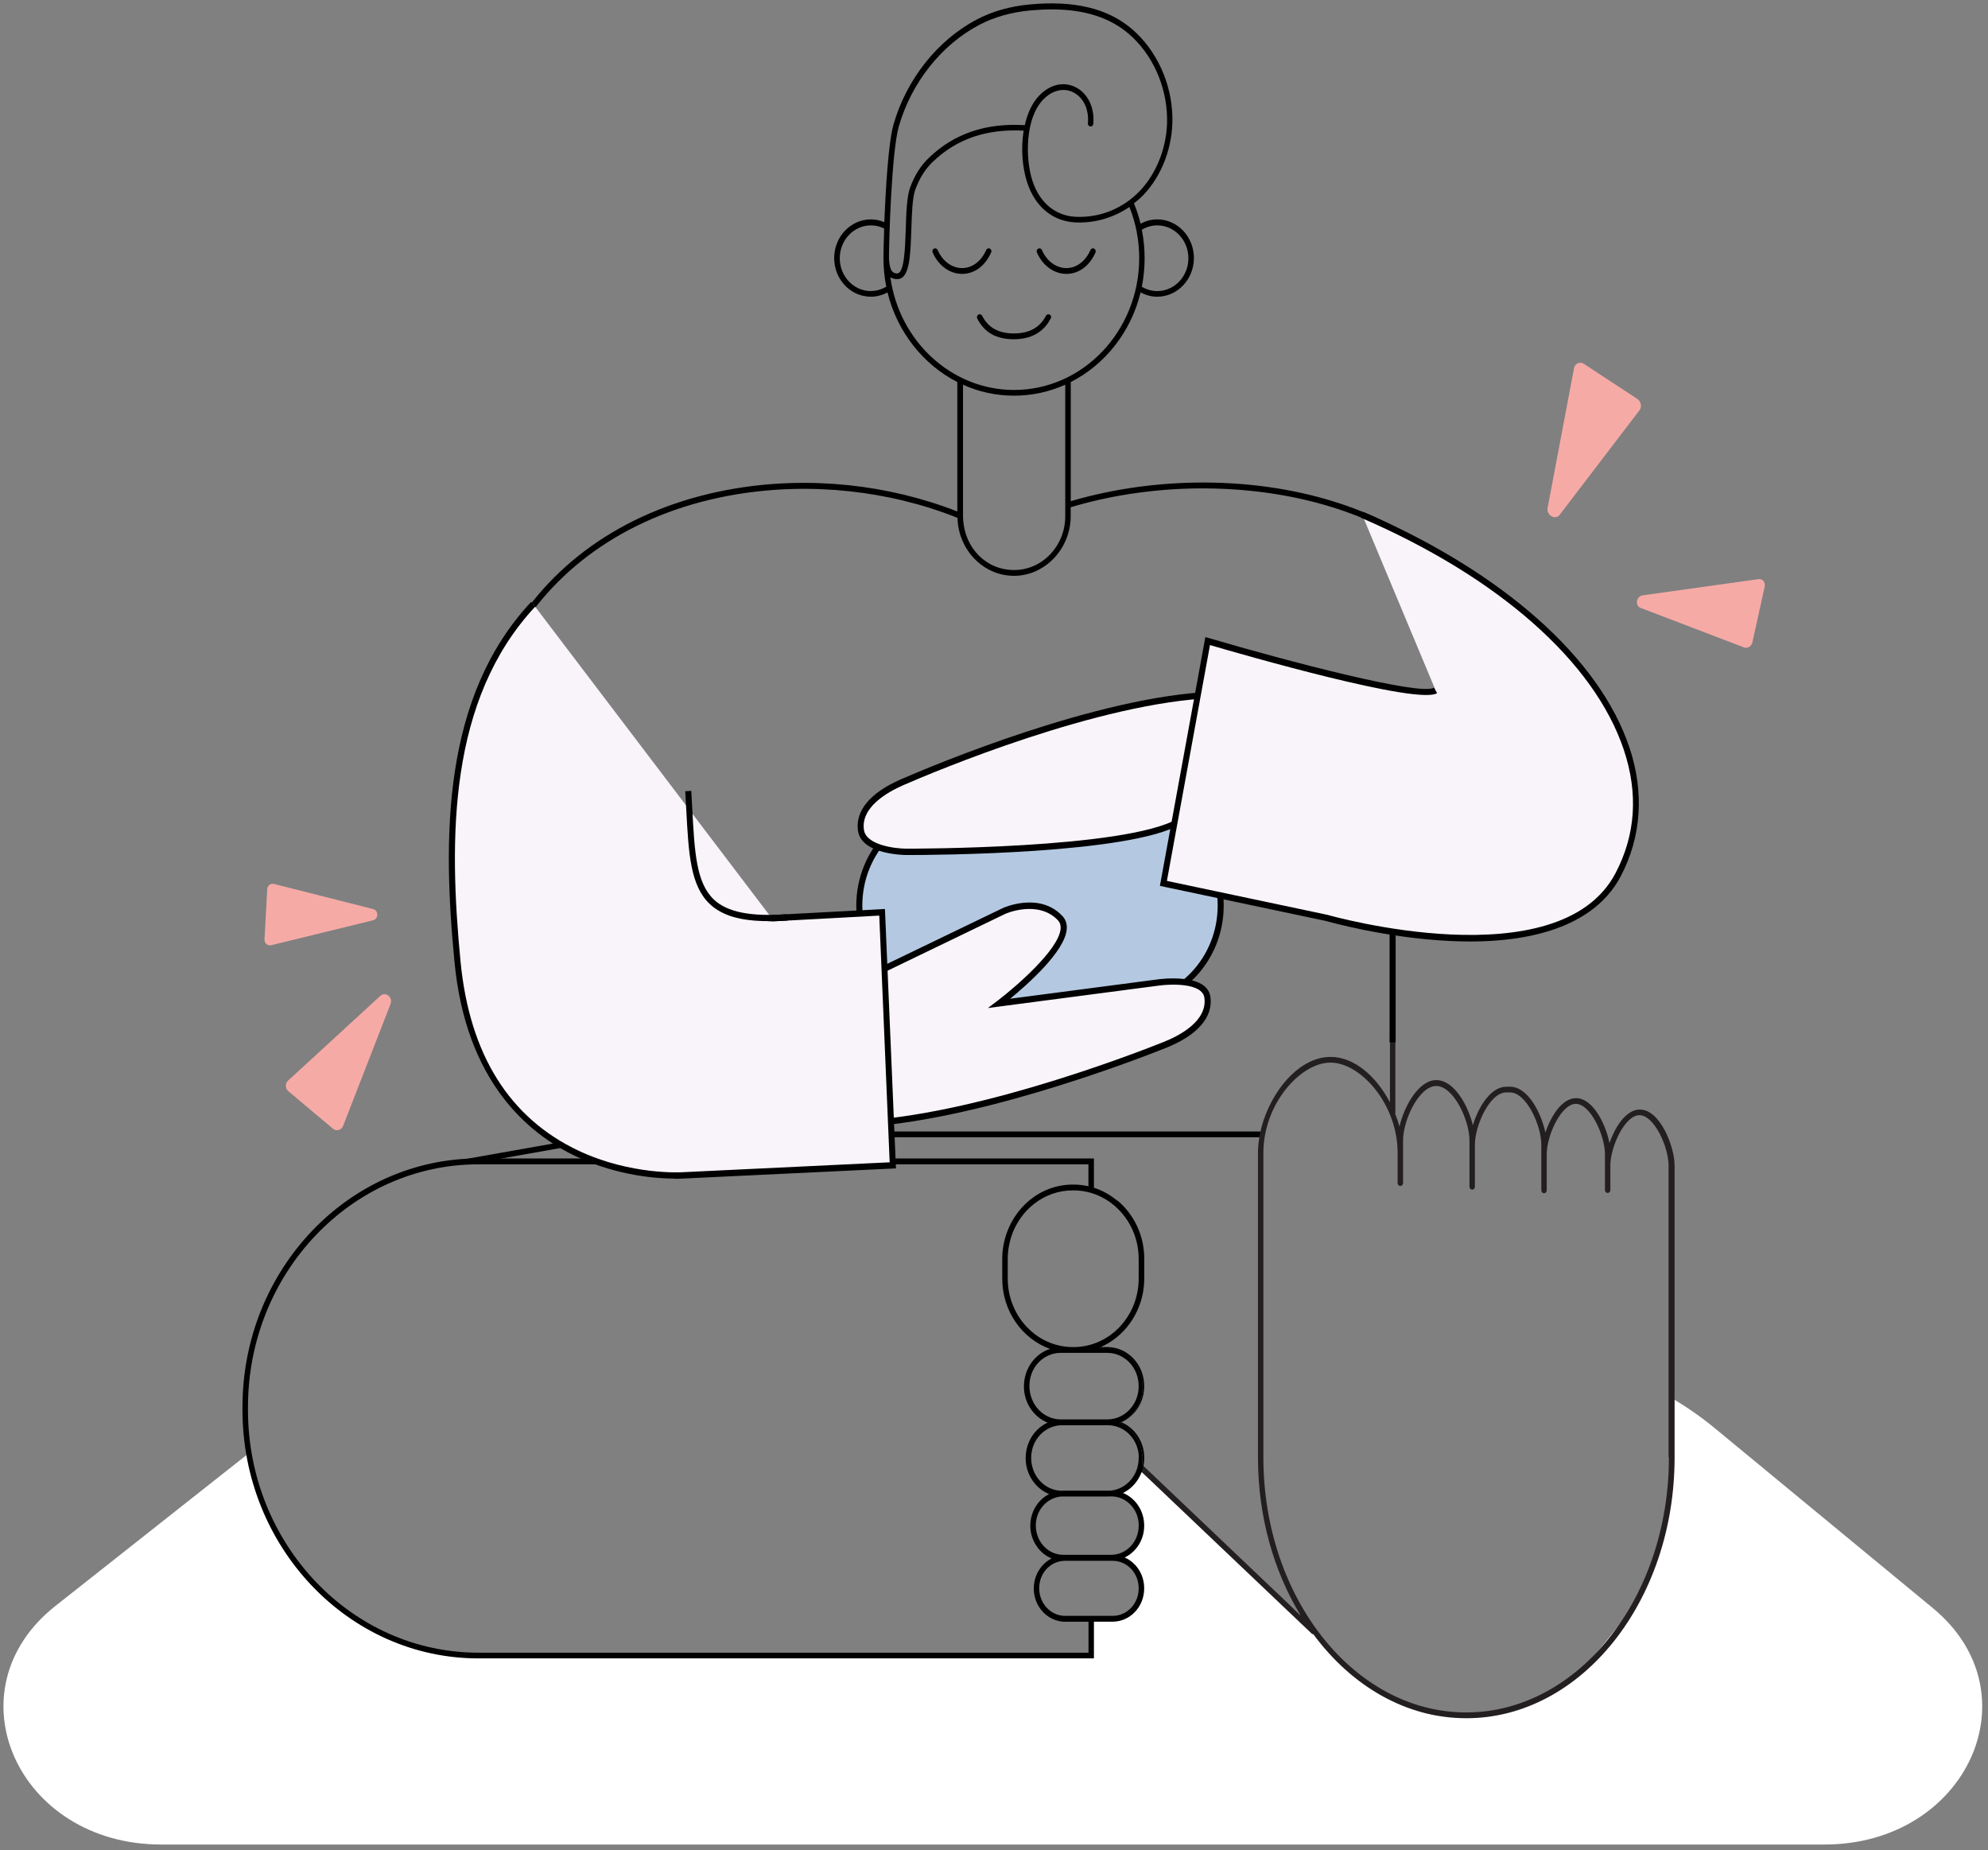 <svg xmlns="http://www.w3.org/2000/svg" fill="none" viewBox="0 0 216 201" height="201" width="216">
<rect x="0" y="0" width="216" height="201" fill="#808080" stroke="none"/>
<g clip-path="url(#clip0_551_11332)">
<path fill="white" d="M209.99 174.672L186.25 155.092C184.816 153.912 183.287 152.852 181.673 151.902C181.683 158.582 181.122 170.552 177.219 175.002C171.674 181.312 170.477 185.892 156.395 186.362C149.349 185.732 141.315 175.472 141.315 175.472L123.823 159.692C123.823 159.692 123.32 161.452 121.544 162.112C121.592 162.202 124.07 163.462 124.032 165.662C123.985 167.852 121.687 169.212 121.687 169.212C121.687 169.212 124.175 170.702 124.032 172.572C123.89 174.442 122.836 175.982 120.614 175.982H118.401L118.581 179.902H53.723C53.723 179.902 34.057 181.292 28.027 161.722C27.619 160.382 27.305 159.092 27.078 157.832L6.025 174.452C-5.56 183.602 1.865 200.372 17.515 200.372H198.234C213.694 200.372 221.224 183.922 209.99 174.672Z"></path>
<path fill="black" d="M136.832 123.542H67.464V112.212C67.464 112.042 67.597 111.902 67.758 111.902C67.92 111.902 68.053 112.042 68.053 112.212V122.912H136.823C136.984 122.912 137.117 123.052 137.117 123.222C137.117 123.392 136.984 123.532 136.823 123.532L136.832 123.542Z"></path>
<path fill="#231F20" d="M178.169 120.532C176.697 120.532 175.5 122.362 174.874 124.182C174.456 122.052 173.05 119.292 171.237 119.292C169.746 119.292 168.53 121.182 167.913 123.032C167.438 120.832 165.976 118.052 164.086 118.052H163.649C161.988 118.052 160.649 120.212 160.031 122.232C159.481 120.002 157.971 117.332 156.062 117.332C154.153 117.332 152.577 120.122 152.055 122.382C151.931 121.912 151.77 121.452 151.589 121.002C151.589 120.972 151.608 120.942 151.608 120.912V112.202C151.608 112.032 151.475 111.892 151.314 111.892C151.153 111.892 151.02 112.032 151.02 112.202V119.752C149.576 116.992 147.193 114.812 144.572 114.812C140.318 114.812 136.681 120.542 136.681 125.242V158.332C136.681 164.772 138.409 170.712 141.315 175.482L124.222 159.232C124.098 159.112 123.908 159.122 123.804 159.252C123.69 159.382 123.7 159.582 123.823 159.692L142.511 177.452C142.568 177.502 142.635 177.532 142.701 177.532C146.841 183.142 152.757 186.652 159.319 186.652C171.797 186.652 181.948 173.942 181.948 158.322V126.612C181.948 124.532 180.362 120.532 178.188 120.532H178.169ZM181.331 158.322C181.331 173.592 171.446 186.022 159.3 186.022C147.155 186.022 137.269 173.592 137.269 158.322V125.232C137.269 119.952 141.277 115.432 144.562 115.432C147.848 115.432 151.855 119.952 151.855 125.232V128.522C151.855 128.692 151.988 128.832 152.15 128.832C152.311 128.832 152.444 128.692 152.444 128.522V123.882C152.444 121.662 154.191 117.972 156.053 117.972C157.914 117.972 159.661 121.662 159.661 123.882V128.922C159.661 129.092 159.794 129.232 159.955 129.232C160.117 129.232 160.25 129.092 160.25 128.922V124.362C160.25 122.222 161.893 118.672 163.64 118.672H164.077C165.824 118.672 167.467 122.222 167.467 124.362V129.312C167.467 129.482 167.6 129.622 167.761 129.622C167.923 129.622 168.056 129.482 168.056 129.312V125.362C168.056 123.362 169.622 119.912 171.218 119.912C172.813 119.912 174.38 123.362 174.38 125.362V129.282C174.38 129.452 174.513 129.592 174.674 129.592C174.836 129.592 174.969 129.452 174.969 129.282V126.592C174.969 124.592 176.536 121.142 178.131 121.142C179.726 121.142 181.293 124.592 181.293 126.592V158.302L181.331 158.322Z"></path>
<path fill="black" d="M50.818 126.502C50.666 126.502 50.533 126.382 50.523 126.212C50.504 126.042 50.628 125.882 50.789 125.872L67.711 122.872C67.873 122.862 68.025 122.982 68.034 123.152C68.053 123.322 67.93 123.482 67.768 123.492L50.846 126.492C50.846 126.492 50.827 126.492 50.818 126.492V126.502Z"></path>
<path fill="black" d="M114.175 34.602C114.251 34.452 114.203 34.262 114.051 34.172C113.909 34.092 113.729 34.152 113.643 34.302C112.997 35.572 111.829 36.222 110.177 36.222C108.525 36.222 107.395 35.632 106.711 34.302C106.635 34.152 106.455 34.092 106.303 34.172C106.16 34.252 106.103 34.442 106.179 34.602C106.967 36.132 108.24 36.852 110.168 36.852C112.513 36.852 113.634 35.632 114.156 34.602H114.175Z"></path>
<path fill="black" d="M107.699 27.422C107.765 27.262 107.699 27.082 107.547 27.002C107.395 26.932 107.224 27.002 107.148 27.162C106.616 28.382 105.638 29.122 104.536 29.122C103.425 29.122 102.409 28.372 101.878 27.162C101.811 27.002 101.631 26.932 101.479 27.012C101.327 27.082 101.26 27.272 101.336 27.432C101.963 28.862 103.197 29.752 104.536 29.752C105.875 29.752 107.053 28.882 107.689 27.422H107.699Z"></path>
<path fill="black" d="M115.875 29.752C117.214 29.752 118.391 28.882 119.028 27.422C119.094 27.262 119.028 27.082 118.876 27.002C118.724 26.932 118.553 27.002 118.477 27.162C117.945 28.382 116.967 29.122 115.866 29.122C114.754 29.122 113.738 28.372 113.207 27.162C113.14 27.002 112.96 26.932 112.808 27.012C112.656 27.082 112.589 27.272 112.665 27.432C113.292 28.862 114.527 29.752 115.866 29.752H115.875Z"></path>
<path fill="black" d="M124.136 158.472V158.522C124.136 158.812 124.108 159.092 124.06 159.362L124.184 159.482C124.269 159.142 124.326 158.782 124.326 158.412V158.362C124.326 156.622 123.31 155.132 121.867 154.512C121.8 154.542 121.734 154.592 121.667 154.622C123.12 155.242 124.136 156.732 124.136 158.482V158.472Z"></path>
<path fill="black" d="M120.129 146.452C122.342 146.452 124.137 148.342 124.137 150.672V150.722C124.137 152.212 123.396 153.522 122.275 154.272C123.491 153.542 124.317 152.182 124.317 150.602V150.552C124.317 148.222 122.522 146.332 120.31 146.332H119.673C119.597 146.372 119.521 146.412 119.436 146.452H120.129Z"></path>
<path fill="black" d="M67.616 112.012C67.683 112.052 67.749 112.082 67.806 112.122C67.759 112.062 67.692 112.022 67.616 112.012Z"></path>
<path fill="#F6AAA6" d="M168.16 55.132L171.019 40.002C171.114 39.472 171.664 39.242 172.101 39.532L177.894 43.332C178.302 43.602 178.426 44.202 178.131 44.572L169.471 55.912C168.986 56.552 167.989 55.972 168.151 55.142L168.16 55.132Z"></path>
<path fill="#F6AAA6" d="M178.482 64.672L191.064 62.912C191.501 62.852 191.834 63.252 191.739 63.712L190.4 69.782C190.305 70.212 189.868 70.482 189.498 70.332L178.245 66.032C177.609 65.792 177.789 64.772 178.473 64.672H178.482Z"></path>
<path fill="#F6AAA6" d="M42.442 109.042L37.276 122.312C37.096 122.772 36.545 122.922 36.175 122.612L31.322 118.532C30.98 118.242 30.961 117.692 31.303 117.382L41.312 108.192C41.872 107.672 42.718 108.312 42.433 109.042H42.442Z"></path>
<path fill="#F6AAA6" d="M40.533 99.972L29.461 102.682C29.072 102.772 28.711 102.452 28.739 102.042L29.034 96.592C29.053 96.202 29.404 95.932 29.765 96.022L40.543 98.752C41.151 98.902 41.151 99.812 40.543 99.962L40.533 99.972Z"></path>
<path fill="#B4C9E1" d="M122.569 108.962C128.129 108.962 132.635 104.219 132.635 98.368C132.635 92.516 128.129 87.772 122.569 87.772H103.435C97.876 87.772 93.369 92.516 93.369 98.368C93.369 104.219 97.876 108.962 103.435 108.962H122.569Z"></path>
<path fill="black" d="M122.57 109.312H103.426C97.7 109.312 93.037 104.402 93.037 98.372C93.037 92.342 97.7 87.432 103.426 87.432H122.57C128.296 87.432 132.958 92.342 132.958 98.372C132.958 104.402 128.296 109.312 122.57 109.312ZM103.426 88.122C98.061 88.122 93.692 92.722 93.692 98.372C93.692 104.022 98.061 108.622 103.426 108.622H122.57C127.935 108.622 132.303 104.022 132.303 98.372C132.303 92.722 127.935 88.122 122.57 88.122H103.426Z"></path>
<path fill="#F8F4F9" d="M95.183 105.662L109.095 98.952C109.095 98.952 112.855 97.262 115.191 99.742C117.527 102.222 108.572 108.992 108.572 108.992L125.808 106.732C125.808 106.732 130.869 106.012 131.182 108.342C131.496 110.672 129.312 112.412 126.491 113.532C123.671 114.652 104.821 122.042 91.631 122.152"></path>
<path fill="black" d="M91.631 122.502V121.812C104.413 121.712 122.816 114.632 126.377 113.212C128.201 112.492 131.192 110.902 130.86 108.392C130.641 106.752 127.175 106.882 125.855 107.072L107.338 109.502L108.382 108.712C110.225 107.312 115.058 103.192 115.239 100.882C115.267 100.512 115.172 100.222 114.954 99.982C112.808 97.702 109.256 99.252 109.228 99.272L95.325 105.982L95.05 105.352L108.962 98.642C109.133 98.562 112.959 96.882 115.428 99.502C115.789 99.882 115.951 100.372 115.903 100.942C115.713 103.342 111.678 106.912 109.759 108.492L125.779 106.392C125.998 106.362 131.163 105.652 131.515 108.302C131.819 110.512 130.081 112.492 126.615 113.862C123.035 115.282 104.536 122.402 91.641 122.502H91.631Z"></path>
<path fill="black" d="M158.37 62.192C152.701 56.632 144.116 53.202 134.202 52.532C128.077 52.122 121.895 52.812 116.34 54.442V41.502C120.063 39.612 122.883 36.062 123.928 31.762C124.488 32.062 125.105 32.232 125.732 32.232C127.925 32.232 129.72 30.352 129.72 28.032C129.72 25.712 127.935 23.832 125.732 23.832C125.096 23.832 124.478 24.002 123.928 24.302C123.747 23.552 123.5 22.812 123.206 22.092C123.567 21.812 123.909 21.512 124.231 21.182C126.264 19.062 127.441 15.912 127.384 12.762C127.318 9.052 125.675 5.462 122.997 3.162C120.376 0.912 116.739 0.032 111.896 0.482C109.75 0.682 107.803 1.232 106.123 2.122C101.859 4.362 98.488 8.622 97.082 13.522C96.522 15.492 96.228 20.512 96.085 24.132C95.62 23.942 95.136 23.832 94.623 23.832C92.429 23.832 90.635 25.712 90.635 28.032C90.635 30.352 92.42 32.232 94.623 32.232C95.259 32.232 95.876 32.062 96.427 31.762C97.481 36.052 100.301 39.602 104.014 41.502V55.562C96.541 52.632 88.014 51.712 79.913 53.062C69.325 54.822 60.769 60.232 55.812 68.292C52.764 73.252 51.15 78.942 51.15 84.752C51.15 86.892 51.368 89.042 51.805 91.132C54.435 103.822 63.875 113.012 76.989 116.132L77.672 116.282C79.173 116.612 80.73 116.852 82.325 117.022V116.392C80.654 116.212 79.011 115.952 77.445 115.592C77.217 115.542 76.989 115.482 76.761 115.422C64.064 112.272 54.948 103.312 52.394 91.002C51.967 88.962 51.758 86.862 51.758 84.762C51.758 79.082 53.334 73.502 56.325 68.652C61.187 60.742 69.61 55.432 80.018 53.702C88.099 52.362 96.608 53.292 104.033 56.252C104.119 59.742 106.844 62.552 110.177 62.552C113.51 62.552 116.331 59.642 116.331 56.072V55.102C121.857 53.452 128.03 52.752 134.155 53.172C143.926 53.832 152.387 57.202 157.961 62.662M124.07 24.952C124.573 24.652 125.143 24.482 125.732 24.482C127.603 24.482 129.122 26.082 129.122 28.052C129.122 30.022 127.603 31.622 125.732 31.622C125.143 31.622 124.573 31.452 124.061 31.152C124.26 30.152 124.364 29.112 124.364 28.052C124.364 26.992 124.26 25.962 124.061 24.952H124.07ZM94.632 31.622C92.762 31.622 91.242 30.022 91.242 28.052C91.242 26.082 92.762 24.482 94.632 24.482C95.136 24.482 95.62 24.602 96.066 24.822C96.009 26.402 95.99 27.612 95.99 28.042C95.99 29.102 96.095 30.142 96.294 31.142C95.791 31.442 95.212 31.612 94.623 31.612L94.632 31.622ZM96.588 28.052C96.588 26.182 96.864 16.492 97.662 13.722C99.019 8.992 102.277 4.872 106.398 2.702C108.012 1.852 109.892 1.322 111.963 1.132C112.77 1.062 113.539 1.022 114.27 1.022C117.812 1.022 120.557 1.892 122.636 3.672C125.181 5.852 126.738 9.272 126.805 12.802C126.862 15.792 125.741 18.762 123.823 20.762C122.009 22.652 119.493 23.672 116.901 23.552C114.678 23.452 112.96 22.032 112.181 19.652C111.393 17.262 111.364 12.862 113.349 10.812C114.337 9.792 115.562 9.502 116.616 10.032C117.717 10.582 118.344 11.902 118.201 13.392C118.182 13.562 118.306 13.722 118.467 13.732C118.629 13.752 118.781 13.622 118.79 13.452C118.952 11.702 118.192 10.132 116.863 9.472C115.571 8.822 114.099 9.162 112.922 10.372C112.143 11.172 111.63 12.322 111.345 13.592C111.345 13.592 111.336 13.592 111.326 13.592C107.091 13.352 103.692 14.502 100.947 17.122C100.036 17.992 99.39 19.012 98.868 20.412C98.526 21.432 98.469 23.102 98.412 24.862C98.345 26.902 98.26 29.702 97.481 29.702C96.769 29.702 96.665 29.042 96.588 28.102V28.052ZM115.742 54.632V56.072C115.742 59.302 113.254 61.922 110.187 61.922C107.12 61.922 104.86 59.522 104.651 56.492C104.641 56.352 104.632 56.212 104.632 56.072V41.792C106.341 42.562 108.212 42.982 110.187 42.982C112.162 42.982 114.033 42.552 115.742 41.792V54.622V54.632ZM110.187 42.362C103.359 42.362 97.69 37.032 96.74 30.112C96.93 30.242 97.177 30.322 97.491 30.322C98.839 30.322 98.924 27.792 99.019 24.872C99.076 23.232 99.124 21.542 99.437 20.622C99.922 19.322 100.52 18.382 101.355 17.572C103.957 15.082 107.186 13.982 111.222 14.192C110.909 16.102 111.07 18.212 111.611 19.842C112.475 22.472 114.394 24.052 116.872 24.162C118.952 24.252 121.003 23.652 122.712 22.482C123.415 24.242 123.776 26.112 123.776 28.042C123.776 35.932 117.679 42.362 110.177 42.362H110.187Z"></path>
<path fill="black" d="M121.44 130.462L120.86 130.022C120.243 129.592 119.578 129.252 118.857 129.022V125.842H51.976C37.846 125.842 26.346 137.952 26.346 152.832V153.162C26.346 168.042 37.846 180.152 51.976 180.152H118.857V176.162H120.898C122.788 176.162 124.317 174.542 124.317 172.562V172.522C124.317 171.022 123.443 169.732 122.199 169.192C123.443 168.592 124.317 167.282 124.317 165.752V165.712C124.317 164.102 123.358 162.732 122.019 162.182C123.073 161.672 123.871 160.672 124.184 159.472L124.061 159.352C124.117 159.082 124.136 158.802 124.136 158.512V158.462C124.136 156.722 123.111 155.222 121.668 154.602C121.734 154.572 121.8 154.532 121.867 154.492C121.867 154.492 121.857 154.492 121.848 154.492C122 154.422 122.142 154.342 122.285 154.262C123.396 153.512 124.146 152.202 124.146 150.712V150.662C124.146 148.332 122.351 146.442 120.139 146.442H119.445C119.521 146.402 119.607 146.362 119.683 146.322H119.626C119.939 146.182 120.234 146.022 120.528 145.842C122.798 144.442 124.326 141.842 124.326 138.872V136.732C124.326 134.192 123.196 131.922 121.449 130.442L121.44 130.462ZM118.258 179.532H51.976C38.169 179.532 26.944 167.702 26.944 153.172V152.842C26.944 138.302 38.178 126.482 51.976 126.482H118.258V128.862C117.736 128.742 117.204 128.682 116.654 128.682H116.559C113.017 128.682 110.035 131.222 109.161 134.672C109.104 134.912 109.047 135.152 109.009 135.392C108.933 135.832 108.895 136.292 108.895 136.762V138.902C108.895 142.442 111.07 145.442 114.08 146.532C112.447 147.062 111.25 148.682 111.25 150.612C111.25 152.402 112.323 153.932 113.824 154.542C112.418 155.182 111.44 156.662 111.44 158.412C111.44 160.162 112.504 161.702 113.995 162.302C112.779 162.912 111.944 164.222 111.944 165.762C111.944 167.302 112.903 168.752 114.261 169.292C113.112 169.882 112.323 171.122 112.323 172.572C112.323 174.562 113.862 176.172 115.742 176.172H118.268V179.532H118.258ZM123.719 172.522V172.562C123.719 174.202 122.456 175.532 120.898 175.532H115.732C114.175 175.532 112.912 174.202 112.912 172.522C112.912 170.842 114.175 169.552 115.732 169.552H120.898C122.456 169.552 123.719 170.882 123.719 172.522ZM123.719 165.712V165.752C123.719 167.492 122.38 168.902 120.727 168.902H115.533C113.881 168.902 112.542 167.482 112.542 165.702C112.542 164.032 113.776 162.672 115.334 162.562C115.353 162.562 115.381 162.562 115.4 162.562H120.376C120.471 162.562 120.556 162.562 120.651 162.552H120.737C122.389 162.552 123.728 163.972 123.728 165.702L123.719 165.712ZM123.719 158.362V158.412C123.719 160.262 122.361 161.782 120.642 161.932H115.533C115.467 161.932 115.391 161.932 115.324 161.942C113.501 161.902 112.039 160.332 112.039 158.362C112.039 156.392 113.548 154.822 115.4 154.822H120.376C122.228 154.822 123.738 156.412 123.738 158.362H123.719ZM120.31 146.962C122.19 146.962 123.719 148.572 123.719 150.552V150.602C123.719 152.582 122.19 154.192 120.31 154.192H115.258C113.377 154.192 111.849 152.582 111.849 150.552C111.849 148.522 113.377 146.962 115.258 146.962H120.31ZM123.719 138.892C123.719 142.992 120.547 146.332 116.654 146.332H116.559C112.665 146.332 109.494 142.992 109.494 138.892V136.752C109.494 136.202 109.551 135.662 109.665 135.152C109.721 134.902 109.778 134.652 109.854 134.412C110.785 131.452 113.434 129.312 116.559 129.312H116.654C117.926 129.312 119.123 129.672 120.158 130.302C120.376 130.432 120.575 130.572 120.775 130.722C122.551 132.072 123.719 134.272 123.719 136.752V138.892Z"></path>
<path fill="#F8F4F9" d="M128.125 89.222C122.332 92.612 98.478 92.532 98.478 92.532C98.478 92.532 93.91 92.522 93.55 90.222C93.189 87.922 95.297 86.152 98.022 84.962C100.748 83.772 119.018 75.952 131.914 75.472"></path>
<path fill="black" d="M98.735 92.882C98.611 92.882 98.516 92.882 98.478 92.882C98.279 92.882 93.626 92.842 93.227 90.282C92.885 88.102 94.547 86.102 97.899 84.652C101.365 83.142 119.294 75.602 131.904 75.132L131.923 75.822C119.436 76.282 101.593 83.792 98.146 85.292C96.389 86.062 93.493 87.712 93.873 90.172C94.129 91.812 97.282 92.192 98.478 92.192C98.725 92.192 122.313 92.242 127.964 88.932L128.286 89.532C122.741 92.772 101.47 92.882 98.735 92.882Z"></path>
<path fill="#F8F4F9" d="M155.986 75.002C153.954 76.342 131.23 69.642 131.23 69.642L126.416 95.962L144.183 99.712C144.183 99.712 169.499 107.032 175.823 95.002C182.661 82.022 170.924 65.792 148 55.912"></path>
<path fill="black" d="M159.718 102.273C159.034 102.273 158.341 102.253 157.619 102.223C150.545 101.903 144.163 100.073 144.097 100.053L126.026 96.233L130.964 69.203L131.306 69.302C140.033 71.873 154.41 75.623 155.796 74.703L156.147 75.293C154.125 76.623 135.009 71.112 131.467 70.073L126.786 95.692L144.239 99.382C144.515 99.463 169.404 106.503 175.529 94.853C177.713 90.703 178.017 86.192 176.431 81.453C173.231 71.882 162.823 62.693 147.867 56.242L148.114 55.602C163.241 62.123 173.791 71.463 177.048 81.222C178.672 86.093 178.34 90.912 176.099 95.183C173.649 99.843 167.998 102.273 159.699 102.273H159.718Z"></path>
<path fill="#F8F4F9" d="M57.93 65.622C48.102 76.142 48.519 92.172 49.706 104.462C52.09 129.162 74.092 127.652 74.092 127.652L97.006 126.552L95.848 99.062L83.826 99.712"></path>
<path fill="black" d="M73.313 128.032C71.576 128.032 67.236 127.792 62.659 125.652C57.294 123.142 50.627 117.432 49.383 104.512C48.073 90.972 48.044 75.732 57.702 65.392L58.167 65.882C48.7 76.022 48.747 91.062 50.038 104.452C51.017 114.552 55.347 121.472 62.906 125.022C68.565 127.672 74.016 127.342 74.073 127.342L96.664 126.262L95.534 99.462L83.835 100.092L83.797 99.402L96.151 98.742L97.348 126.922L74.111 128.032C74.111 128.032 73.788 128.052 73.323 128.052L73.313 128.032Z"></path>
<path fill="black" d="M151.637 101.232H150.982V113.232H151.637V101.232Z"></path>
<path fill="black" d="M83.493 100.062C80.483 100.062 78.489 99.472 77.15 98.232C75.013 96.242 74.823 92.782 74.567 88.002C74.529 87.342 74.491 86.662 74.453 85.952L75.108 85.912C75.156 86.622 75.184 87.312 75.222 87.972C75.469 92.592 75.65 95.922 77.577 97.732C79.04 99.092 81.556 99.592 85.507 99.312L85.554 100.002C84.813 100.052 84.13 100.082 83.484 100.082L83.493 100.062Z"></path>
</g>
<defs>
<clipPath id="clip0_551_11332">
<rect transform="translate(0.375 0.372)" fill="white" height="200" width="215"></rect>
</clipPath>
</defs>
</svg>
